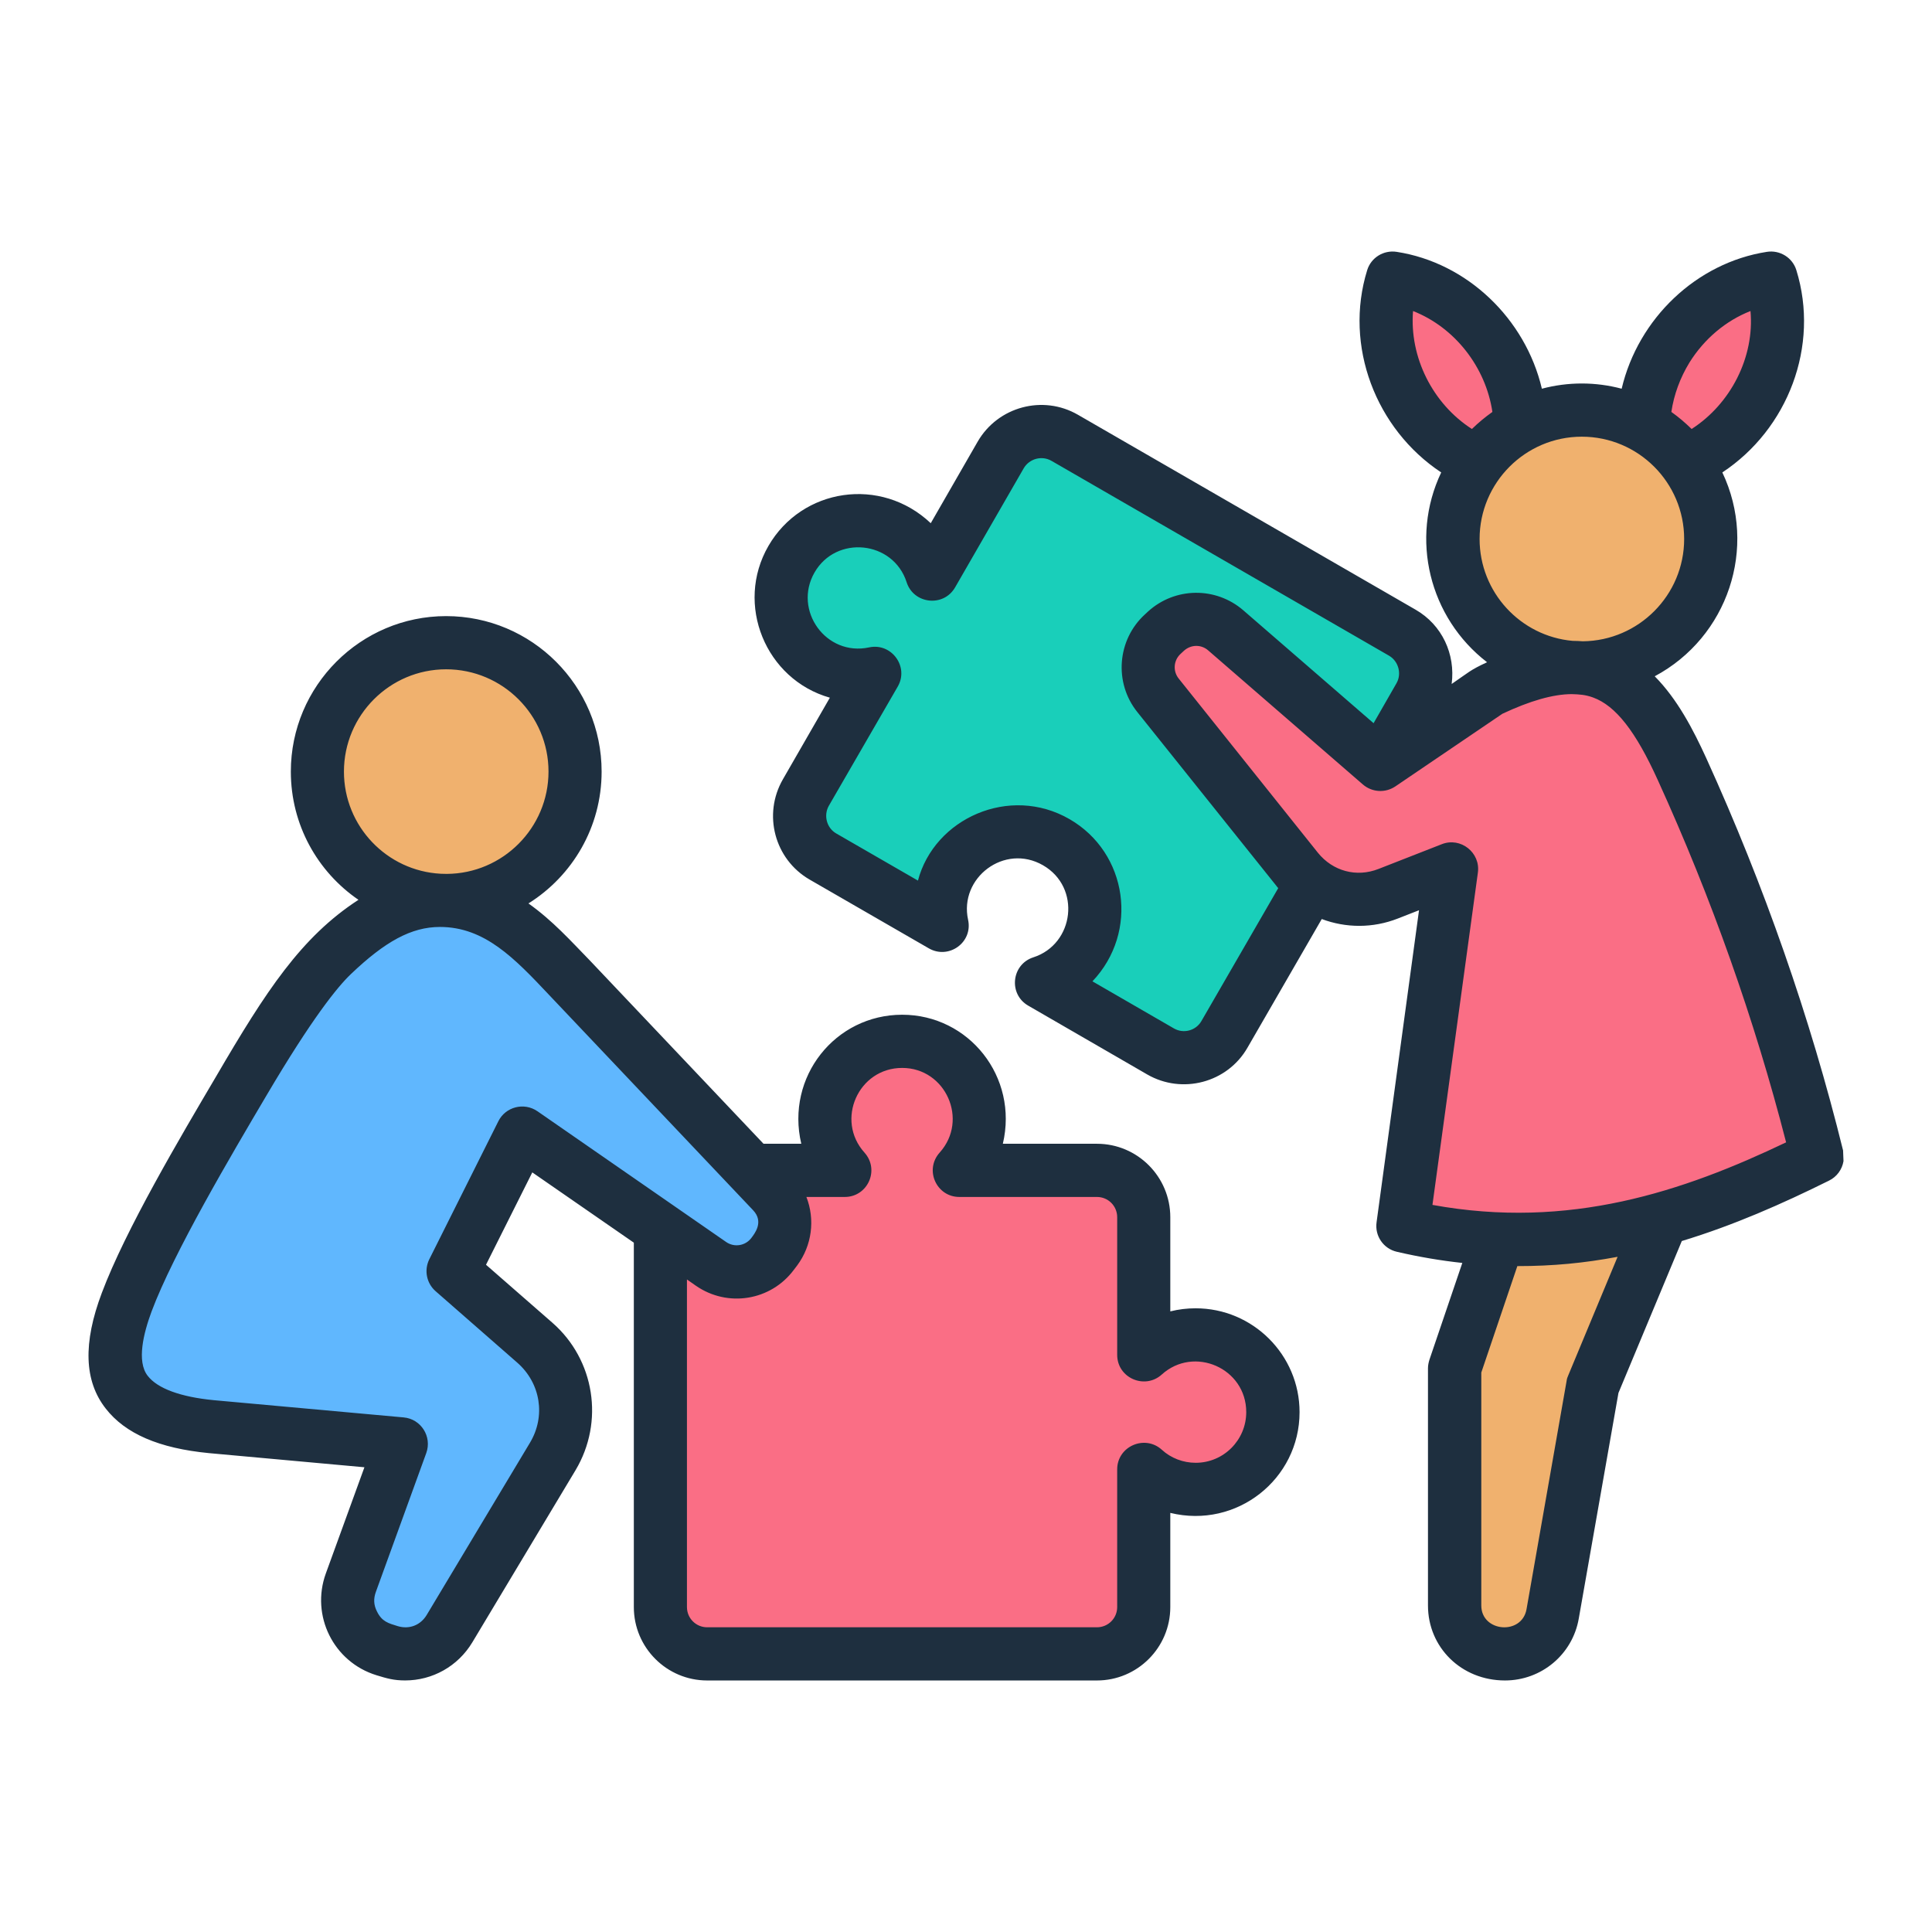 <svg id="Layer_1" enable-background="new 0 0 500 500" viewBox="0 0 500 500" xmlns="http://www.w3.org/2000/svg"><g clip-rule="evenodd" fill-rule="evenodd"><path d="m182.993 302.911h35.619c-11.516-12.729-2.554-33.399 14.83-33.399s26.347 20.669 14.83 33.399h35.619c6.664 0 12.116 5.452 12.116 12.116v35.618c12.731-11.517 33.399-2.552 33.399 14.83s-20.666 26.348-33.399 14.83v35.619c0 6.664-5.452 12.116-12.116 12.116h-100.898c-6.664 0-12.116-5.452-12.116-12.116v-100.897c0-6.664 5.452-12.116 12.116-12.116z" fill="#fa6e85"/><path d="m275.54 113.318 87.38 50.449c5.771 3.332 7.767 10.78 4.435 16.551l-50.449 87.38c-3.332 5.771-10.78 7.767-16.551 4.435l-30.846-17.809c16.339-5.267 18.91-27.648 3.856-36.339-15.053-8.691-33.15 4.725-29.543 21.509l-30.846-17.809c-5.771-3.332-7.767-10.78-4.435-16.551l17.809-30.846c-16.784 3.608-30.2-14.49-21.509-29.543s31.072-12.484 36.339 3.856l17.809-30.846c3.332-5.773 10.78-7.769 16.551-4.437z" fill="#19cfba"/><path d="m200.744 323.448-.809 1.078c-3.748 4.997-10.777 6.138-15.913 2.582l-48.897-33.851-17.876 35.752 21.143 18.5c8.535 7.468 10.461 19.705 4.633 29.434l-26.694 44.56c-3.21 5.358-9.461 7.76-15.433 5.93-4.312-1.321-7.292-2.833-9.508-7.28-1.701-3.413-1.904-6.979-.6-10.563l13.052-35.892-49.158-4.469c-11.044-1.07-18.173-4.133-21.907-8.921-4.583-5.879-3.266-14.556.016-23.28 6.207-16.502 21.161-41.581 30.311-57.11 8.404-14.263 16.753-26.851 22.922-32.752 9.259-8.858 17.511-13.682 26.251-14.104 15.83-.765 25.651 10.025 35.409 20.326l52.196 55.096c3.93 4.146 4.29 10.394.862 14.964z" fill="#60b7fe"/><ellipse cx="115.467" cy="199.706" fill="#f0b16e" rx="33.358" ry="33.358" transform="matrix(.055 -.999 .999 .055 -90.318 303.953)"/><path d="m391.964 308.385-15.517 45.711v61.429c0 6.893 5.622 12.516 12.515 12.516 6.595 0 11.752-4.026 12.862-10.353l10.374-59.123 22.345-53.627z" fill="#f0b16e"/><path d="m458.337 71.996c6.952 22.208-8.396 46.842-31.394 50.391-6.953-22.208 8.394-46.842 31.394-50.391z" fill="#fa6e85"/><path d="m360.371 71.996c-6.952 22.209 8.395 46.842 31.394 50.391 6.952-22.208-8.395-46.842-31.394-50.391z" fill="#fa6e85"/><ellipse cx="409.353" cy="139.509" fill="#f0b16e" rx="33.358" ry="33.358" transform="matrix(.045 -.999 .999 .045 251.438 542.121)"/><path d="m300.928 164.115.852-.775c4.378-3.984 10.961-4.063 15.434-.187l40.023 34.69 28.149-19.106c27.214-12.889 38.639-4.498 49.951 20.388 14.68 32.297 26.435 65.828 34.958 100.273-32.094 15.887-65.752 27.524-107.254 17.876l12.596-92.371-16.378 6.412c-8.52 3.336-17.834.844-23.55-6.301l-36.035-45.044c-3.836-4.795-3.289-11.721 1.254-15.855z" fill="#fa6e85"/><path d="m309.442 378.569c-3.257 0-6.404-1.201-8.777-3.386-4.372-3.966-11.538-.905-11.538 5.102v35.623c0 2.881-2.319 5.232-5.244 5.232h-100.858c-2.926 0-5.244-2.35-5.244-5.232v-84.783l2.319 1.624c8.225 5.691 19.376 3.884 25.338-4.11l.828-1.083c3.919-5.26 4.692-11.977 2.429-17.784h9.937c5.901 0 9.123-6.998 5.079-11.5-7.543-8.396-1.596-21.894 9.771-21.894 11.28 0 17.269 13.486 9.716 21.894-4.044 4.502-.822 11.5 5.079 11.5h35.607c2.926 0 5.244 2.348 5.244 5.24v35.613c0 6.013 7.148 9.074 11.538 5.102 8.335-7.542 21.861-1.659 21.861 9.727-.002 7.234-5.854 13.115-13.085 13.115zm167.654-78.06-.11-2.777c-8.501-34.44-20.426-68.575-35.386-101.476-3.423-7.515-7.563-15.388-13.359-21.234 18.922-10.107 26.733-33.312 17.499-52.756 16.993-11.218 25.228-32.737 19.156-52.345-.994-3.247-4.251-5.266-7.618-4.744-18.254 2.83-33.327 17.279-37.594 35.423-6.751-1.798-13.869-1.805-20.646 0-4.261-18.124-19.351-32.619-37.594-35.423-3.368-.513-6.625 1.497-7.618 4.744-6.065 19.588 2.227 41.142 19.156 52.345-8.165 17.158-3.077 37.605 11.869 49.123-4.475 2.071-4.649 2.544-9.164 5.626 1.009-7.711-2.466-15.277-9.329-19.226l-87.388-50.445c-9.053-5.238-20.701-2.119-25.946 6.948l-12.145 21.115c-12.919-12.213-33.332-9.118-42.01 5.883-8.747 15.119-.731 34.556 15.899 39.274l-12.145 21.107c-5.254 9.102-2.171 20.711 6.901 25.961l30.859 17.803c5.123 2.952 11.445-1.51 10.157-7.405-2.368-10.847 9.404-19.835 19.377-14.105 9.947 5.715 8.128 20.408-2.484 23.833-5.682 1.833-6.493 9.533-1.325 12.507l30.804 17.812c9.032 5.204 20.736 2.154 25.946-6.957l19.211-33.273c6.238 2.34 13.194 2.413 19.708-.138l5.465-2.139-10.986 80.755c-.497 3.523 1.767 6.836 5.244 7.636 5.796 1.348 11.427 2.294 16.947 2.889l-8.501 25.017c-.221.716-.387 1.458-.387 2.21v61.429c0 10.786 8.593 19.399 19.928 19.399 9.44 0 17.5-6.745 19.1-16.039l10.268-58.374 16.396-39.313c13.414-4.065 26.056-9.654 38.09-15.628 2.056-1.005 3.402-2.912 3.755-5.042zm-338.013-12.925 48.855 33.852c2.098 1.451 4.968.992 6.514-1.055.809-1.097 3.331-4.15.441-7.185l-52.885-55.812c-8.833-9.361-16.561-17.49-28.154-17.49-7.378 0-14.2 3.752-23.075 12.231-3.478 3.323-10.047 11.444-21.75 31.274-9.148 15.487-24.112 40.79-29.81 56.034-2.043 5.523-3.92 12.891-.994 16.628 2.539 3.285 8.501 5.469 17.113 6.303l49.131 4.459c4.507.408 7.378 4.977 5.852 9.214l-13.028 35.889c-.663 1.818-.607 3.405.276 5.141 1.287 2.609 2.939 3.03 5.355 3.769 2.981.91 5.907-.22 7.508-2.889l26.719-44.562c4.14-6.891 2.76-15.416-3.257-20.712l-21.143-18.5c-2.374-2.063-3.036-5.46-1.656-8.259l17.886-35.751c1.84-3.696 6.607-4.981 10.102-2.579zm-50.07-87.895c0-14.599 11.869-26.474 26.443-26.474 14.629 0 26.498 11.875 26.498 26.474 0 14.554-11.814 26.401-26.332 26.474-.497-.026-.994-.037-1.546-.037-13.967-.724-25.063-12.304-25.063-26.437zm220.429 138.898c-2.263 0-4.416.265-6.569.798v-24.371c0-10.48-8.501-19.007-18.99-19.007h-24.345c4.077-17.321-8.799-33.394-26.056-33.394-17.318 0-30.188 16.072-26.111 33.394h-9.771l-44.881-47.369c-5.08-5.212-9.678-10.365-15.954-14.83 11.372-7.12 18.935-19.748 18.935-34.118 0-22.19-18.051-40.241-40.243-40.241-22.137 0-40.188 18.051-40.188 40.241 0 13.756 6.901 25.924 17.5 33.183-14.827 9.639-23.908 23.561-36.821 45.681-9.329 15.813-23.462 39.716-29.589 56.032-4.913 13.014-4.582 22.806.994 29.935 5.079 6.525 13.801 10.297 26.719 11.545l40.243 3.661-9.992 27.492c-3.947 10.903 1.981 22.923 13.139 26.338 2.711.83 4.461 1.339 7.397 1.339 7.011 0 13.635-3.625 17.389-9.874l26.719-44.562c7.452-12.499 4.968-28.548-6.017-38.147l-17.169-14.995 11.979-23.904 26.277 18.188v94.307c0 10.472 8.501 18.996 18.99 18.996h100.857c10.489 0 18.99-8.524 18.99-18.996v-24.373c17.191 4.183 33.454-8.727 33.454-26.079-.002-14.82-12.092-26.87-26.886-26.87zm61.276-26.759c35.441 6.469 64.919-3.478 91.528-16.188-8.17-31.779-19.321-63.273-33.177-93.685-5.741-12.69-10.93-19.308-16.782-21.445-1.962-.709-3.526-.817-5.576-.871-4.803.037-10.71 1.715-17.886 5.083l-27.712 18.804c-2.595 1.742-6.017 1.55-8.391-.496l-40.023-34.687c-1.822-1.607-4.472-1.57-6.293.073l-.828.772c-1.877 1.678-2.098 4.524-.497 6.469l35.993 45.038c3.864 4.781 9.992 6.424 15.678 4.194l16.395-6.415c4.882-1.915 10.034 2.196 9.329 7.343zm35.165 44.075c-.221.468-.387.955-.442 1.46l-10.378 59.115c-1.212 6.796-11.703 5.919-11.703-.973v-60.291l9.329-27.548c9.266 0 17.339-.789 25.946-2.405zm-94.951-91.664c-1.435 2.504-4.637 3.357-7.121 1.917l-21.088-12.186c12.104-12.75 9.129-33.268-5.907-41.966-15.528-8.984-35.026-.185-39.25 15.895l-21.143-12.197c-2.5-1.429-3.317-4.696-1.932-7.148l17.831-30.843c2.995-5.149-1.589-11.417-7.397-10.167-11.144 2.398-19.733-9.6-14.132-19.373 5.606-9.783 20.385-8.272 23.848 2.526 1.796 5.601 9.511 6.53 12.531 1.331l17.775-30.852c1.453-2.469 4.664-3.357 7.177-1.91l87.388 50.445c2.432 1.435 3.313 4.704 1.877 7.148l-5.907 10.305-33.729-29.227c-7.121-6.139-17.665-6.01-24.621.304l-.828.769c-7.176 6.553-8.06 17.648-1.987 25.245l36.048 45.049c.11.183.276.358.442.541zm71.986-124.748c0-14.601 11.869-26.476 26.443-26.476 14.629 0 26.498 11.876 26.498 26.476 0 14.517-11.758 26.327-26.222 26.474-.883-.073-1.767-.101-2.65-.11-13.47-1.203-24.069-12.563-24.069-26.364zm-1.987-28.467c-10.154-6.523-16.203-18.588-15.236-30.53 10.795 4.242 18.814 14.501 20.536 26.116-1.878 1.331-3.644 2.799-5.3 4.414zm56.308-17.214c3.864-6.176 9.44-10.821 15.788-13.316 1.064 11.945-5.131 24.038-15.236 30.53-1.656-1.615-3.368-3.084-5.244-4.414.661-4.467 2.263-8.837 4.692-12.8z" fill="#1e2f3f"/></g></svg>